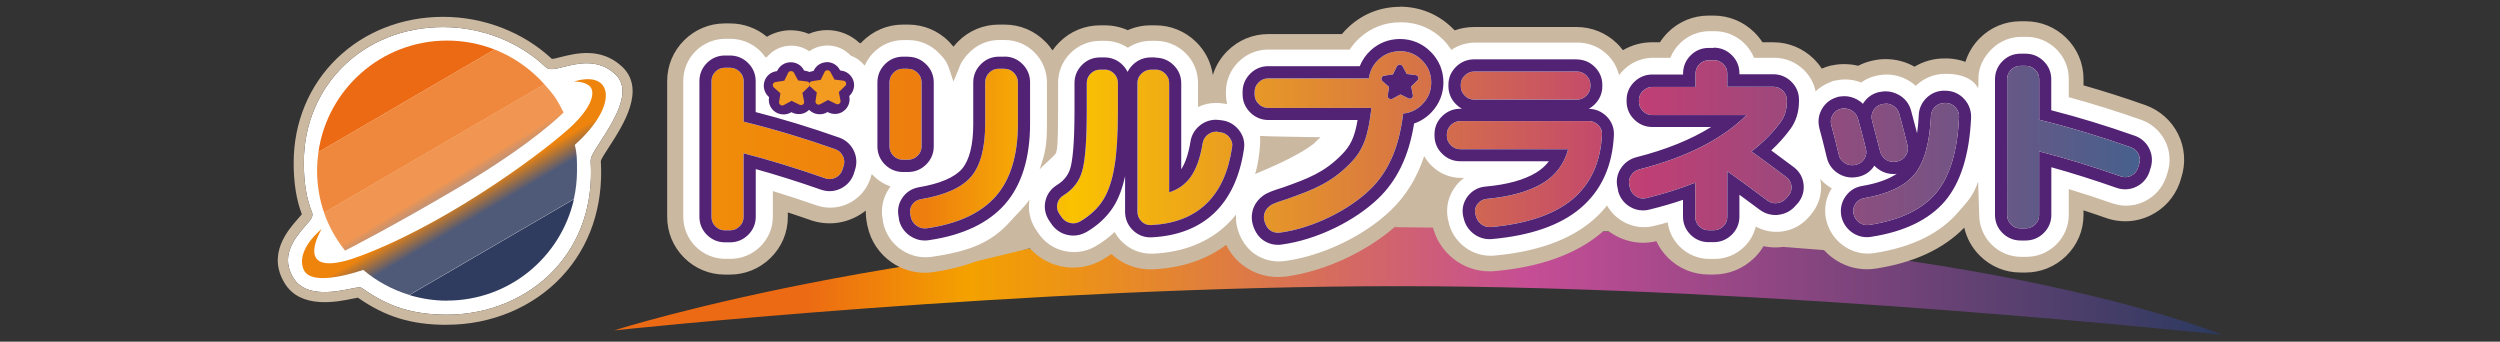 <?xml version="1.0" encoding="UTF-8"?>
<svg id="_レイヤー_1" data-name="レイヤー 1" xmlns="http://www.w3.org/2000/svg" xmlns:xlink="http://www.w3.org/1999/xlink" viewBox="0 0 300 41">
  <rect x="0" y="0" width="300" height="41" fill="#333333" stroke="none"/>
  <defs>
    <style>
      .cls-1 {
        fill: #ec6a13;
      }

      .cls-1, .cls-2, .cls-3, .cls-4, .cls-5, .cls-6, .cls-7, .cls-8, .cls-9, .cls-10, .cls-11, .cls-12 {
        stroke-width: 0px;
      }

      .cls-2 {
        fill: url(#_名称未設定グラデーション_65);
      }

      .cls-3 {
        fill: url(#_名称未設定グラデーション_101);
      }

      .cls-4 {
        fill: #f39a21;
      }

      .cls-5 {
        fill: #522374;
      }

      .cls-6 {
        fill: #2f3c60;
      }

      .cls-7 {
        fill: url(#_名称未設定グラデーション_259);
      }

      .cls-8 {
        fill: url(#_名称未設定グラデーション_25);
      }

      .cls-9 {
        fill: #cab8a1;
      }

      .cls-10 {
        fill: #ef883c;
      }

      .cls-11 {
        fill: #fff;
      }

      .cls-12 {
        fill: none;
        fill-rule: evenodd;
      }
    </style>
    <linearGradient id="_名称未設定グラデーション_101" data-name="名称未設定グラデーション 101" x1="52.83" y1="18.65" x2="64.87" y2="39.04" gradientUnits="userSpaceOnUse">
      <stop offset=".24" stop-color="#ef840c"/>
      <stop offset=".36" stop-color="#4f5a79"/>
    </linearGradient>
    <linearGradient id="_名称未設定グラデーション_259" data-name="名称未設定グラデーション 259" x1="53.61" y1="20.34" x2="60.06" y2="31.04" gradientUnits="userSpaceOnUse">
      <stop offset=".1" stop-color="#f19652"/>
      <stop offset=".43" stop-color="#2b3a5f" stop-opacity=".4"/>
    </linearGradient>
    <linearGradient id="_名称未設定グラデーション_25" data-name="名称未設定グラデーション 25" x1="73.69" y1="33.67" x2="266.68" y2="33.67" gradientUnits="userSpaceOnUse">
      <stop offset="0" stop-color="#ec6a13"/>
      <stop offset=".12" stop-color="#ec6a13"/>
      <stop offset=".22" stop-color="#f4a100"/>
      <stop offset=".28" stop-color="#ed9415"/>
      <stop offset=".41" stop-color="#db754d"/>
      <stop offset=".57" stop-color="#c54d96"/>
      <stop offset="1" stop-color="#2b3a5f"/>
    </linearGradient>
    <linearGradient id="_名称未設定グラデーション_65" data-name="名称未設定グラデーション 65" x1="82.73" y1="17.03" x2="259.45" y2="17.03" gradientUnits="userSpaceOnUse">
      <stop offset="0" stop-color="#f18e08"/>
      <stop offset=".16" stop-color="#ee7e0e"/>
      <stop offset=".26" stop-color="#fac200"/>
      <stop offset=".65" stop-color="#bf3f75"/>
      <stop offset="1" stop-color="#41628e"/>
    </linearGradient>
  </defs>
  <g>
    <path class="cls-11" d="M43.07,34.48c.17,0,.3.04.43.13,3.14,2.24,6.08,3.15,10.15,3.15,4.95,0,9.62-1.95,12.82-5.34,3.19-3.39,4.72-7.89,4.41-13.04-.03-.52.34-1.12,1.19-2.42,1.99-3.06,3.77-6.22,1.71-8.1-2.04-1.87-4.54-1.24-6.19-.82-1,.25-1.67.42-2.12,0-3.23-3.05-7.71-4.79-12.3-4.79-9.53,0-16.71,7-16.71,16.29,0,2.35.32,4.29.98,5.93.2.5-.15.9-.74,1.56-1.54,1.75-3.06,3.83-1.46,6.37,1.48,2.36,5.13,1.6,6.89,1.24.44-.09.73-.15.95-.15Z"/>
    <g>
      <path class="cls-9" d="M53.65,38.98c-4.28,0-7.39-.95-10.7-3.26-.14.02-.37.07-.58.11-1.87.39-6.24,1.29-8.17-1.78-2.21-3.53.35-6.43,1.58-7.83.15-.17.33-.38.44-.51-.66-1.74-.98-3.76-.98-6.17,0-4.85,1.85-9.3,5.2-12.54,3.32-3.21,7.84-4.98,12.73-4.98s9.62,1.84,13.06,5.05c.2,0,.67-.12,1.05-.22,1.79-.45,4.79-1.21,7.32,1.1,2.99,2.75.17,7.08-1.51,9.67-.42.65-.94,1.45-.99,1.7.32,5.48-1.32,10.29-4.74,13.93-3.43,3.64-8.43,5.72-13.71,5.72ZM43.07,34.48c.17,0,.3.04.43.13,3.14,2.24,6.08,3.15,10.15,3.15,4.95,0,9.62-1.95,12.82-5.34,3.19-3.39,4.72-7.89,4.41-13.04-.03-.52.34-1.12,1.19-2.42,1.99-3.06,3.77-6.22,1.71-8.1-2.04-1.87-4.54-1.24-6.19-.82-1,.25-1.67.42-2.12,0-3.23-3.05-7.71-4.79-12.3-4.79-9.53,0-16.71,7-16.71,16.29,0,2.35.32,4.29.98,5.93.2.5-.15.9-.74,1.56-1.54,1.75-3.06,3.83-1.46,6.37,1.48,2.36,5.13,1.6,6.89,1.24.44-.09.73-.15.95-.15ZM72.1,19.34h0s0,0,0,0ZM72.1,19.31h0s0,0,0,0Z"/>
      <g>
        <path class="cls-3" d="M68.93,9.79s1.11-.06,1.79.51c.74.62.51,2.42-2.34,5.04,0,0,0,0,0,0-3.98,3.59-15.85,12.19-26.17,15.74,0,0,0,0,0,0-7.19,2.25-3.61-3.6-3.61-3.6,0,0-3.18,2.5-2.16,4.88.57,1.32,3.07,1.37,7.15.03,1.6,1.35,3.48,2.38,5.53,3l19.74-11.5c.25-1.11.38-2.25.38-3.44,0-1.43-.01-2.02-.26-3.07,5.4-4.82,4.52-9-.06-7.61Z"/>
        <path class="cls-7" d="M41.41,30.07s5.61-2.84,13.65-7.59c9.03-5.33,12.57-8.99,12.57-8.99-.9-1.75-1.1-2.02-2.31-3.38l-26.44,15.4c.57,1.67,1.45,3.2,2.52,4.56Z"/>
        <path class="cls-10" d="M59.34,5.94l-21.13,12.31c-.1.73-.16,1.47-.16,2.22,0,1.77.29,3.47.84,5.05l26.44-15.4c-1.62-1.83-3.67-3.27-5.98-4.18Z"/>
        <path class="cls-1" d="M53.65,4.87c-7.86,0-14.36,5.81-15.44,13.38l21.13-12.31c-1.76-.69-3.68-1.07-5.69-1.07Z"/>
        <path class="cls-6" d="M53.65,36.07c7.43,0,13.65-5.2,15.22-12.16l-19.74,11.5c1.43.43,2.95.67,4.52.67Z"/>
      </g>
    </g>
  </g>
  <g>
    <path class="cls-8" d="M73.69,39.65s38.94-12.48,94.5-12.48c67.45,0,98.48,13.01,98.48,13.01,0,0-54.1-5.84-98.75-5.84s-94.23,5.31-94.23,5.31Z"/>
    <g>
      <g>
        <path class="cls-2" d="M153.34,30.58c-.94,0-1.84-.31-2.6-.89-1.08-.82-1.64-2.26-1.72-3.31-.11-1.5.54-2.9,1.79-3.83.68-.51,1.57-.81,2.5-1.1.12-.04.22-.07.29-.09,2.99-1.06,4.63-1.71,6.5-3.58.64-.64,1.03-1.24,1.31-2.18h-9.23c-1.06,0-2.07-.39-2.86-1.11.09.1.18.2.27.3.76.94,1.07,2.11.88,3.29-1.06,7.13-5.41,11.24-12.24,11.57,0,0-.02,0-.02,0-.06,0-.12,0-.18,0-1.13,0-2.19-.45-2.98-1.27-.56-.58-.93-1.26-1.11-2-.79.95-1.77,1.78-2.95,2.47,0,0-.02,0-.03.01-.68.39-1.4.58-2.16.58-.34,0-.68-.04-1.02-.12-1.09-.26-2-.9-2.63-1.85l-.28-.43s-.05-.07-.07-.1c-.59-.98-.76-2.13-.48-3.22.27-1.07.95-1.99,1.92-2.57.57-.36.92-.79,1.08-1.38.16-.6.44-2.23.44-6.49v-3.35c0-1.14.44-2.2,1.25-3.01.8-.8,1.87-1.25,3.01-1.25h.55c1.03,0,2,.36,2.77,1.03.78-.67,1.74-1.03,2.78-1.03h.57c1.13,0,2.17.42,2.99,1.22.83.81,1.29,1.89,1.29,3.04v4.4c.13-.13.28-.25.43-.36.75-.55,1.62-.84,2.53-.84.19,0,.39.01.58.04,0,0,.33.05.33.05.87.12,1.65.48,2.29,1.06-.78-.8-1.21-1.86-1.21-2.97v-.3c0-1.13.45-2.21,1.26-3.02.81-.81,1.89-1.26,3.02-1.26h10.23c.33-.6.77-1.14,1.29-1.61,1.19-1.08,2.68-1.65,4.29-1.65,1.73,0,3.3.65,4.53,1.88.56.56.99,1.18,1.31,1.86.03-.03.05-.05.08-.08.82-.8,1.85-1.22,2.99-1.22h12.32c1.13,0,2.17.42,2.99,1.22.83.81,1.29,1.89,1.29,3.04v.16c0,.77-.21,1.51-.6,2.17.25.16.49.35.72.57.87.84,1.32,1.97,1.27,3.17-.03.73-.11,1.44-.23,2.11.41-.28.88-.5,1.38-.63,0,0,.01,0,.02,0,1.47-.37,2.84-.8,4.1-1.27h-1.88c-1.14,0-2.21-.45-3.02-1.26-.81-.81-1.26-1.88-1.26-3.02v-.16c0-1.15.46-2.23,1.29-3.04.82-.8,1.85-1.22,2.99-1.22h2.63c.19-.73.57-1.4,1.12-1.95.81-.81,1.87-1.25,3.01-1.25h.62c1.13,0,2.17.42,2.99,1.22.57.55.97,1.23,1.16,1.98h3c1.13,0,2.17.42,2.99,1.22.83.81,1.29,1.89,1.29,3.04v.16c0,1.56-.46,2.99-1.33,4.14-.42.56-.88,1.11-1.37,1.63.5.37,1.03.77,1.57,1.17.95.71,1.54,1.74,1.67,2.91.12,1.15-.22,2.28-.96,3.17-.02.02-.03.04-.05.06,0,0-.03.03-.04.04l-.22.24c-.71.82-1.65,1.32-2.73,1.46-.19.02-.38.04-.57.04-.92,0-1.8-.29-2.55-.85,0,0-.02-.01-.02-.02-.18-.13-.36-.27-.54-.41v.27c0,1.15-.46,2.23-1.29,3.04-.82.8-1.86,1.22-2.99,1.22h-.62c-1.13,0-2.2-.44-3.01-1.25-.81-.81-1.25-1.87-1.25-3.01v-.38c-.82.24-1.67.48-2.55.69-.35.09-.71.13-1.06.13-.77,0-1.54-.22-2.21-.63-.98-.6-1.65-1.5-1.94-2.6,0-.02-.02-.08-.02-.08,0-.02-.04-.18-.04-.18-.68,1.11-1.54,2.11-2.57,2.97-2.6,2.18-6.39,3.5-11.24,3.93,0,0-.01,0-.02,0-.12.01-.25.02-.38.02-.99,0-1.92-.33-2.7-.94-.84-.66-1.39-1.56-1.59-2.6l-.03-.12c-.01-.05-.02-.11-.03-.16-.22-1.19.09-2.37.85-3.32.73-.9,1.76-1.45,2.92-1.55,1.34-.12,2.53-.34,3.55-.65h-6.49c-1.14,0-2.21-.45-3.02-1.26-.81-.81-1.26-1.88-1.26-3.02v-.16c0-.19.01-.37.04-.56-.08.04-.16.08-.24.12-.71,3.81-2.2,6.77-4.54,9.01-3.11,2.98-7.93,5.28-12.29,5.85,0,0-.01,0-.02,0-.19.02-.37.03-.55.03ZM86.99,30.28c-1.13,0-2.2-.44-3.01-1.25-.81-.81-1.25-1.87-1.25-3.01V9.73c0-1.13.44-2.2,1.25-3.01.81-.81,1.87-1.25,3.01-1.25h.62c1.13,0,2.17.42,2.99,1.22.4.39.72.85.94,1.34.28-.23.6-.41.96-.53.55-.76,1.43-1.22,2.41-1.22.84,0,1.61.34,2.17.93.55-.6,1.33-.95,2.19-.95.92,0,1.78.42,2.33,1.12.91.26,1.64.94,1.97,1.85.32.91.17,1.92-.37,2.69,0,.93-.44,1.82-1.2,2.38-.5.37-1.09.57-1.71.58-.02,0-.04,0-.06,0-.29,0-.58-.04-.86-.13-.02,0-.03.01-.05.02.59.2,1.19.41,1.79.62,0,0,.02,0,.02,0,1.06.39,1.89,1.12,2.39,2.13.51,1.02.59,2.18.22,3.27l-.13.41s-.02.07-.04.11c-.39,1.07-1.13,1.9-2.15,2.39-.59.29-1.22.44-1.87.44-.44,0-.88-.07-1.31-.21-.02,0-.05-.02-.07-.02-2.18-.76-4.29-1.44-6.29-2.03v4.15c0,1.15-.46,2.23-1.29,3.04-.82.8-1.86,1.22-2.99,1.22h-.62ZM110.97,30.07c-.87,0-1.72-.27-2.46-.77-.96-.65-1.58-1.59-1.82-2.72,0-.02-.02-.09-.02-.09,0-.02,0-.04-.01-.06l-.03-.22c-.21-1.09.01-2.2.64-3.12.35-.52.8-.94,1.32-1.25h-.24c-1.13,0-2.2-.44-3.01-1.25-.81-.81-1.25-1.87-1.25-3.01v-7.69c0-1.13.42-2.17,1.22-2.99.81-.83,1.89-1.29,3.04-1.29h.62c1.13,0,2.21.45,3.02,1.26.82.82,1.26,1.89,1.26,3.02v7.69c0,1.15-.46,2.23-1.29,3.04-.14.14-.29.26-.44.38,1.89-.49,2.69-1.13,3.01-1.51.39-.46,1.05-1.68,1.05-4.58v-5.02c0-1.13.45-2.21,1.26-3.02.81-.81,1.89-1.26,3.02-1.26h.68c1.15,0,2.23.46,3.04,1.29.8.82,1.22,1.86,1.22,2.99v4.95c0,4.44-1.11,7.96-3.31,10.46-2.18,2.49-5.49,4.08-9.84,4.71-.23.04-.46.05-.69.05ZM242.47,30.05c-1.13,0-2.2-.44-3.01-1.25-.81-.81-1.25-1.87-1.25-3.01V9.5c0-1.14.44-2.2,1.25-3.01.8-.8,1.87-1.25,3.01-1.25h.62c1.13,0,2.17.42,2.99,1.22.83.81,1.29,1.89,1.29,3.04v2.8c3.03.8,6.12,1.76,9.22,2.86,0,0,.02,0,.03,0,1.06.39,1.89,1.12,2.39,2.13.51,1.02.59,2.18.22,3.27l-.13.41s-.02.07-.04.11c-.39,1.07-1.13,1.9-2.15,2.39-.59.29-1.22.44-1.87.44-.44,0-.88-.07-1.31-.21-.02,0-.05-.02-.07-.02-2.18-.76-4.29-1.44-6.29-2.03v4.15c0,1.15-.46,2.23-1.29,3.04-.82.8-1.86,1.22-2.99,1.22h-.62ZM224.04,29.66c-.91,0-1.79-.29-2.54-.85-.89-.66-1.47-1.58-1.7-2.66,0-.02,0-.04-.01-.06-.2-1.12.03-2.22.68-3.16.15-.22.32-.43.51-.61-.34-.11-.67-.26-.98-.45-.99-.6-1.67-1.54-1.93-2.65-.35-1.48-.65-2.63-.88-3.44,0-.02-.01-.04-.02-.06-.29-1.12-.13-2.29.46-3.27.53-.88,1.34-1.53,2.3-1.84.13-.05.27-.09.41-.12h.04c.32-.08.63-.11.95-.11.71,0,1.39.17,2.02.5.52-.47,1.16-.8,1.86-.96.02,0,.05-.01.07-.01l.11-.02c.3-.06.6-.1.91-.1.76,0,1.5.2,2.18.59.53.3.98.7,1.33,1.18.17-.25.37-.48.6-.7.8-.75,1.8-1.15,2.9-1.15.03,0,.07,0,.1,0h.13s.07,0,.11,0c1.17.05,2.24.56,3.01,1.43.76.86,1.14,1.92,1.09,3.06-.21,4.7-1.36,8.3-3.41,10.72-2.09,2.46-5.32,4.04-9.6,4.7-.23.04-.47.06-.7.06Z"/>
        <path class="cls-9" d="M168,6.14c1.03,0,1.92.37,2.65,1.1.73.73,1.1,1.62,1.1,2.65s-.34,1.84-1.01,2.56c-.64.69-1.44,1.09-2.37,1.18v.07c-.5,4.16-1.87,7.04-4,9.08-2.49,2.39-6.74,4.6-10.8,5.14-.08,0-.15.01-.23.01-.36,0-.69-.11-.99-.34-.35-.27-.64-.9-.68-1.39-.04-.54.17-1.09.73-1.51.48-.36,1.66-.67,2.08-.82,3.12-1.11,5.2-1.9,7.49-4.21,1.73-1.74,2.21-3.43,2.6-6.71h-12.4c-.44,0-.82-.16-1.14-.48-.32-.32-.48-.7-.48-1.14v-.3c0-.44.16-.82.48-1.14s.7-.48,1.14-.48h12.1c.11-.91.52-1.68,1.2-2.3.7-.64,1.55-.96,2.51-.96M166.93,11.89c.06,0,.13-.02.18-.05.38-.2.57-.3.94-.51.39.19.58.28.96.47.05.03.11.04.17.04,0,0,0,0,0,0,.08,0,.16-.03.22-.07.12-.09.17-.22.14-.36-.08-.41-.12-.62-.2-1.03.3-.3.46-.45.76-.74.1-.1.14-.25.09-.38-.05-.13-.17-.23-.31-.25-.43-.05-.64-.08-1.07-.13-.2-.37-.3-.56-.5-.93-.07-.12-.2-.18-.34-.18s-.28.07-.35.2c-.18.38-.28.57-.46.95-.43.07-.64.1-1.07.17-.14.02-.26.12-.3.26-.04.13,0,.28.11.38.32.28.47.43.79.71-.06.41-.1.62-.16,1.03-.02.14.04.28.16.36.07.04.14.07.22.07M205.65,7.21c.43,0,.82.16,1.14.47.32.31.49.69.49,1.13v1.6h5.52c.43,0,.82.16,1.14.47.32.31.49.69.49,1.13v.16c0,1-.27,1.85-.8,2.55-.94,1.26-2.1,2.42-3.45,3.45,1.22.87,2.62,1.91,4.18,3.08.36.27.57.63.62,1.07.05.44-.07.83-.36,1.18h-.01s-.25.28-.25.28c-.28.33-.64.53-1.08.59-.08,0-.15.02-.23.02-.35,0-.68-.11-.97-.33-1.32-1-2.94-2.18-4.8-3.51v5.48c0,.44-.16.82-.49,1.13-.32.31-.7.47-1.14.47h-.62c-.44,0-.82-.16-1.13-.47s-.47-.69-.47-1.13v-4.11c-1.71.69-3.68,1.31-5.85,1.85-.14.04-.28.05-.41.05-.29,0-.56-.08-.82-.24-.38-.23-.64-.57-.75-1h0s-.07-.33-.07-.33c-.11-.42-.05-.83.19-1.2.23-.37.57-.62,1-.73,5.6-1.42,9.93-3.61,12.87-6.51h-11.3c-.44,0-.82-.16-1.14-.48-.32-.32-.48-.7-.48-1.14v-.16c0-.44.16-.82.49-1.13.32-.31.7-.47,1.14-.47h5.16v-1.6c0-.44.16-.82.47-1.13.31-.31.69-.47,1.13-.47h.62M209.94,18s0,0,0,0c0,0,0,0,0,0M207.44,19.87h0s0,0,0,0M243.08,7.9c.43,0,.82.16,1.14.47.32.31.49.69.49,1.13v4.87c3.59.88,7.29,1.99,10.99,3.3.42.15.73.43.92.82.2.4.22.82.07,1.25l-.14.44c-.15.41-.42.72-.81.91-.23.11-.46.17-.7.17-.17,0-.34-.03-.51-.08-3.49-1.22-6.8-2.24-9.83-3.01v7.64c0,.44-.16.82-.49,1.13-.32.31-.7.47-1.14.47h-.62c-.44,0-.82-.16-1.13-.47-.31-.31-.47-.69-.47-1.13V9.5c0-.44.16-.82.47-1.13.31-.31.69-.47,1.13-.47h.62M87.61,8.13c.43,0,.82.16,1.14.47.32.31.49.69.49,1.13v4.87c3.59.88,7.29,1.99,10.99,3.3.42.15.73.43.92.82.2.4.22.82.07,1.25l-.14.44c-.15.41-.42.72-.81.91-.23.11-.46.17-.7.17-.17,0-.34-.03-.51-.08-3.5-1.22-6.8-2.24-9.83-3.01v7.64c0,.44-.16.82-.49,1.13-.32.31-.7.47-1.14.47h-.62c-.44,0-.82-.16-1.13-.47s-.47-.69-.47-1.13V9.73c0-.44.16-.82.47-1.13s.69-.47,1.13-.47h.62M120.55,8.26c.44,0,.82.16,1.13.49.31.32.47.7.47,1.14v4.95c0,3.78-.89,6.71-2.65,8.71-1.76,2.01-4.53,3.3-8.24,3.84-.1.02-.19.02-.29.02-.34,0-.66-.1-.96-.31-.38-.26-.62-.62-.72-1.07v-.02s-.05-.29-.05-.29c-.09-.42-.02-.81.22-1.16.24-.36.58-.57,1.02-.65,2.91-.49,4.95-1.4,6.06-2.72,1.12-1.32,1.68-3.44,1.68-6.3v-5.02c0-.44.16-.82.48-1.14.32-.32.7-.48,1.14-.48h.68M108.97,8.26c.44,0,.82.16,1.14.48.32.32.48.7.48,1.14v7.69c0,.44-.16.82-.49,1.13-.32.31-.7.47-1.14.47h-.62c-.44,0-.82-.16-1.13-.47-.31-.31-.47-.69-.47-1.13v-7.69c0-.43.16-.82.47-1.14.31-.32.69-.49,1.13-.49h.62M138.67,8.35c.43,0,.82.16,1.14.47.32.31.49.69.49,1.13v13.13c1.08-.34,1.94-.96,2.57-1.83.68-.95,1.17-2.32,1.45-4.07.08-.44.29-.79.65-1.05.29-.22.61-.33.95-.33.07,0,.15,0,.22.02l.32.05c.43.06.79.26,1.07.61.29.36.4.76.32,1.2-.87,5.92-4.15,9.06-9.75,9.33h0s-.05,0-.07,0c-.41,0-.78-.16-1.07-.46-.31-.32-.47-.7-.47-1.14v-15.45c0-.44.16-.82.49-1.13.32-.31.7-.47,1.14-.47h.57M132.55,8.35c.44,0,.82.16,1.13.47.31.31.47.69.47,1.13v3.35c0,2.8-.14,5.06-.42,6.71-.28,1.67-.74,3.02-1.37,4.01-.63,1-1.55,1.85-2.73,2.55-.27.15-.55.23-.84.23-.13,0-.27-.02-.4-.05-.43-.1-.78-.35-1.04-.74l-.28-.42c-.23-.38-.29-.78-.18-1.19.1-.41.35-.73.73-.96,1.15-.71,1.91-1.7,2.25-2.94.36-1.29.54-3.71.54-7.19v-3.35c0-.44.16-.82.47-1.13.31-.31.69-.47,1.13-.47h.55M189.22,8.58c.43,0,.82.16,1.14.47.32.31.49.69.49,1.13v.16c0,.44-.16.82-.48,1.14-.32.32-.7.48-1.14.48h-12.32c-.44,0-.82-.16-1.14-.48-.32-.32-.48-.7-.48-1.14v-.16c0-.44.16-.82.49-1.13.32-.31.7-.47,1.14-.47h12.32M99.21,9.23h0M99.33,11.8s0,0,0,0c0,0,0,0,0,0M94.86,9.25h0s0,0,0,0h0s0,0,0,0h0s0,0,0,0M94.97,11.82s0,0,0,0c0,0,0,0,0,0M233.3,12.35s.04,0,.06,0h.17c.45.02.84.2,1.14.54.3.34.44.74.42,1.19-.19,4.09-1.12,7.15-2.78,9.11-1.66,1.96-4.35,3.24-7.99,3.8-.1.02-.19.02-.28.02-.34,0-.66-.11-.95-.32-.36-.27-.59-.63-.68-1.07-.08-.43,0-.82.25-1.18.25-.36.59-.58,1.03-.66,2.85-.49,4.88-1.45,6.04-2.85,1.17-1.41,1.83-3.78,1.98-7.02.02-.43.19-.81.51-1.11.31-.29.67-.43,1.08-.43M226.29,12.43c.3,0,.58.08.86.24.4.23.65.56.77,1,.43,1.58.76,2.84.98,3.75.11.42.05.83-.19,1.22-.24.39-.58.63-1.02.73l-.12.02c-.13.03-.25.04-.37.04-.29,0-.58-.08-.84-.24-.38-.23-.63-.56-.74-.99-.14-.52-.48-1.81-.98-3.74-.11-.43-.06-.85.17-1.23.23-.38.56-.62.98-.72l.12-.02c.12-.03.25-.04.37-.04M221.33,13.02c.29,0,.57.07.84.22.39.22.65.54.78.97.3,1.07.63,2.28.96,3.62.11.41.06.82-.17,1.21-.23.39-.57.64-1.01.73l-.12.02c-.12.03-.24.04-.36.04-.3,0-.59-.08-.86-.25-.39-.24-.63-.57-.73-.99-.36-1.52-.67-2.72-.91-3.57-.12-.44-.06-.86.17-1.24.22-.37.54-.61.94-.71l.05-.02h.04c.13-.04.26-.05.38-.05M190.64,14.52c.43,0,.82.16,1.14.47.33.32.48.7.46,1.15-.16,3.32-1.35,5.94-3.55,7.78-2.18,1.82-5.47,2.94-9.77,3.33-.05,0-.1,0-.16,0-.39,0-.74-.12-1.05-.37-.35-.28-.56-.64-.64-1.08l-.05-.19c-.08-.43.02-.82.31-1.17.28-.34.64-.54,1.08-.58,2.81-.25,5.07-.89,6.72-1.88,1.55-.94,2.58-2.31,3.05-4.07h-12.94c-.44,0-.82-.16-1.14-.48-.32-.32-.48-.7-.48-1.14v-.16c0-.44.16-.82.49-1.13.32-.31.7-.47,1.14-.47h15.41M168,.82c-2.29,0-4.39.81-6.08,2.34-.32.29-.62.6-.89.93h-8.85c-1.84,0-3.58.72-4.9,2.04-.82.82-1.41,1.8-1.74,2.87-.21-1.51-.91-2.9-2.03-3.99-1.31-1.27-3.03-1.97-4.84-1.97h-.57c-.97,0-1.91.2-2.77.58-.86-.38-1.8-.58-2.77-.58h-.55c-1.85,0-3.58.72-4.89,2.03-.3.3-.58.63-.82.98-.24-.35-.5-.69-.81-1-1.32-1.36-3.07-2.1-4.95-2.1h-.68c-1.85,0-3.59.72-4.9,2.04-.19.19-.37.4-.54.61-.17-.21-.35-.41-.54-.61h0c-1.32-1.32-3.05-2.04-4.9-2.04h-.62c-1.88,0-3.63.75-4.95,2.1-.05.05-.09.1-.14.15-.06-.03-.11-.05-.17-.08-1.02-.95-2.39-1.51-3.85-1.51-.77,0-1.51.16-2.2.45-.67-.28-1.4-.43-2.16-.43-1.02,0-2.01.28-2.86.78-1.25-1.04-2.8-1.6-4.43-1.6h-.62c-1.84,0-3.58.72-4.89,2.03-1.31,1.31-2.03,3.04-2.03,4.89v16.3c0,1.84.72,3.58,2.03,4.89,1.31,1.31,3.04,2.03,4.89,2.03h.62c1.81,0,3.53-.7,4.84-1.97,1.36-1.32,2.1-3.07,2.1-4.95v-.54c.9.29,1.82.61,2.75.93.05.02.09.03.14.05.69.22,1.41.33,2.12.33,1.05,0,2.08-.24,3.04-.71.47-.23.9-.5,1.3-.82,0,.46.03.93.12,1.39l.03.17c0,.05.02.11.03.16v.02s.02.08.03.11c.37,1.79,1.41,3.34,2.92,4.38,1.18.81,2.55,1.23,3.96,1.23.36,0,.73-.03,1.09-.09,4.33-.64,7.81-2.14,10.35-4.48.03.06.06.11.1.17.04.07.09.14.13.21l.28.42c1,1.5,2.5,2.55,4.22,2.96.54.13,1.09.19,1.64.19,1.21,0,2.41-.32,3.48-.93.02,0,.03-.02.05-.03.36-.21.71-.44,1.05-.67,1.27,1.19,2.91,1.84,4.64,1.84.1,0,.19,0,.29,0,.02,0,.04,0,.06,0,3.45-.17,6.4-1.15,8.78-2.94.44.89,1.09,1.75,1.98,2.43,1.23.94,2.68,1.43,4.22,1.43.29,0,.59-.02.88-.05.01,0,.03,0,.04,0,2.49-.33,5.12-1.15,7.62-2.37,2.37-1.16,4.5-2.61,6.16-4.2,1.37-1.31,2.49-2.82,3.37-4.54.27.18.56.34.86.48-.57,1.24-.74,2.61-.49,4,.02.11.04.22.07.32l.02.07c.34,1.62,1.23,3.07,2.54,4.1,1.25.99,2.76,1.51,4.35,1.51.2,0,.4,0,.6-.03,0,0,.02,0,.03,0,5.41-.48,9.69-2.01,12.71-4.54.2-.17.4-.34.59-.52.28.24.58.45.89.64,1.09.66,2.33,1.02,3.59,1.02.53,0,1.07-.06,1.59-.19.34.72.8,1.39,1.38,1.97,1.31,1.31,3.04,2.03,4.89,2.03h.62c1.81,0,3.53-.7,4.84-1.97.45-.43.83-.91,1.13-1.43.47.1.94.15,1.43.15.3,0,.6-.02.9-.06h0c1.37-.17,2.63-.74,3.66-1.62.49,1.16,1.28,2.17,2.3,2.93,1.21.9,2.64,1.37,4.12,1.37.37,0,.74-.03,1.11-.09,4.52-.7,8.07-2.34,10.57-4.9.29,1.26.92,2.41,1.86,3.35,1.31,1.31,3.04,2.03,4.89,2.03h.62c1.81,0,3.53-.7,4.84-1.97,1.36-1.32,2.1-3.07,2.1-4.95v-.54c.9.29,1.82.61,2.75.93.05.02.09.03.14.05.69.22,1.41.33,2.12.33,1.05,0,2.08-.24,3.04-.71,1.62-.79,2.85-2.16,3.48-3.87.03-.07.05-.14.07-.22l.12-.39c.58-1.76.45-3.63-.37-5.28-.8-1.6-2.17-2.82-3.85-3.44-.02,0-.03-.01-.05-.02-2.49-.88-4.99-1.68-7.45-2.38v-.77c0-1.88-.75-3.63-2.1-4.95-1.31-1.27-3.03-1.97-4.84-1.97h-.62c-1.85,0-3.58.72-4.89,2.03-.81.81-1.39,1.78-1.72,2.84-.66-.24-1.37-.38-2.1-.41-.07,0-.14,0-.21,0h-.11s-.09,0-.13,0c-1.27,0-2.49.35-3.56.99-1.06-.6-2.25-.91-3.45-.91-.48,0-.97.05-1.44.15l-.09.02s-.09.02-.14.03c-.58.13-1.12.33-1.64.6-.54-.13-1.1-.2-1.66-.2-.5,0-1.01.05-1.51.16,0,0,0,0-.01,0h-.04c-.25.06-.49.13-.73.22-.14.05-.28.1-.42.16-.28-.43-.61-.82-.98-1.19-1.31-1.27-3.03-1.97-4.84-1.97h-1.3c-.28-.44-.62-.85-1.01-1.23-1.31-1.27-3.03-1.97-4.84-1.97h-.62c-1.84,0-3.58.72-4.89,2.03-.36.36-.67.75-.94,1.17h-.93c-1.25,0-2.45.33-3.51.95-.21-.28-.45-.55-.71-.81-1.31-1.27-3.03-1.97-4.84-1.97h-12.32c-.8,0-1.58.14-2.32.4-.06-.06-.12-.12-.18-.18-1.74-1.74-3.96-2.66-6.41-2.66h0Z"/>
        <path class="cls-11" d="M168,6.14c1.03,0,1.92.37,2.65,1.1.73.73,1.1,1.62,1.1,2.65s-.34,1.84-1.01,2.56c-.64.69-1.44,1.09-2.37,1.18v.07c-.5,4.16-1.87,7.04-4,9.08-2.49,2.39-6.74,4.6-10.8,5.14-.08,0-.15.01-.23.01-.36,0-.69-.11-.99-.34-.35-.27-.64-.9-.68-1.39-.04-.54.17-1.09.73-1.51.48-.36,1.66-.67,2.08-.82,3.12-1.11,5.2-1.9,7.49-4.21,1.73-1.74,2.21-3.43,2.6-6.71h-12.4c-.44,0-.82-.16-1.14-.48-.32-.32-.48-.7-.48-1.14v-.3c0-.44.16-.82.48-1.14s.7-.48,1.14-.48h12.1c.11-.91.52-1.68,1.2-2.3.7-.64,1.55-.96,2.51-.96M166.93,11.89c.06,0,.13-.02.18-.05.38-.2.57-.3.94-.51.39.19.58.28.96.47.05.03.11.04.17.04,0,0,0,0,0,0,.08,0,.16-.03.22-.07.12-.09.17-.22.14-.36-.08-.41-.12-.62-.2-1.03.3-.3.46-.45.76-.74.1-.1.14-.25.09-.38-.05-.13-.17-.23-.31-.25-.43-.05-.64-.08-1.07-.13-.2-.37-.3-.56-.5-.93-.07-.12-.2-.18-.34-.18s-.28.07-.35.2c-.18.38-.28.57-.46.95-.43.07-.64.1-1.07.17-.14.02-.26.12-.3.26-.04.13,0,.28.11.38.32.28.47.43.79.71-.06.41-.1.62-.16,1.03-.02.14.04.28.16.36.07.04.14.07.22.07M205.65,7.21c.43,0,.82.16,1.14.47.32.31.49.69.49,1.13v1.6h5.52c.43,0,.82.16,1.14.47.32.31.49.69.49,1.13v.16c0,1-.27,1.85-.8,2.55-.94,1.26-2.1,2.42-3.45,3.45,1.22.87,2.62,1.91,4.18,3.08.36.27.57.63.62,1.07.05.44-.07.83-.36,1.18h-.01s-.25.28-.25.28c-.28.33-.64.53-1.08.59-.08.01-.15.02-.23.02-.35,0-.68-.11-.97-.33-1.32-1-2.94-2.18-4.8-3.51v5.48c0,.44-.16.82-.49,1.13-.32.31-.7.47-1.14.47h-.62c-.44,0-.82-.16-1.13-.47s-.47-.69-.47-1.13v-4.11c-1.71.69-3.68,1.31-5.85,1.85-.14.04-.28.05-.41.05-.29,0-.56-.08-.82-.24-.38-.23-.64-.57-.75-1h0s-.07-.33-.07-.33c-.11-.42-.05-.83.19-1.2.23-.37.57-.62,1-.73,5.6-1.42,9.93-3.61,12.87-6.51h-11.3c-.44,0-.82-.16-1.14-.48-.32-.32-.48-.7-.48-1.14v-.16c0-.44.16-.82.49-1.13.32-.31.7-.47,1.14-.47h5.16v-1.6c0-.44.16-.82.47-1.13.31-.31.69-.47,1.13-.47h.62M209.94,18s0,0,0,0c0,0,0,0,0,0M207.44,19.87h0s0,0,0,0M243.08,7.9c.43,0,.82.16,1.14.47.32.31.49.69.49,1.13v4.87c3.59.88,7.29,1.99,10.99,3.3.42.15.73.43.92.82.2.4.22.82.07,1.25l-.14.44c-.15.41-.42.72-.81.91-.23.11-.46.17-.7.17-.17,0-.34-.03-.51-.08-3.49-1.22-6.8-2.24-9.83-3.01v7.64c0,.44-.16.82-.49,1.13-.32.31-.7.47-1.14.47h-.62c-.44,0-.82-.16-1.13-.47-.31-.31-.47-.69-.47-1.13V9.5c0-.44.16-.82.47-1.13.31-.31.69-.47,1.13-.47h.62M87.61,8.13c.43,0,.82.16,1.14.47.32.31.49.69.49,1.13v4.87c3.59.88,7.29,1.99,10.99,3.3.42.15.73.43.92.82.2.4.22.82.07,1.25l-.14.44c-.15.41-.42.72-.81.91-.23.11-.46.17-.7.17-.17,0-.34-.03-.51-.08-3.5-1.22-6.8-2.24-9.83-3.01v7.64c0,.44-.16.82-.49,1.13-.32.31-.7.47-1.14.47h-.62c-.44,0-.82-.16-1.13-.47s-.47-.69-.47-1.13V9.73c0-.44.16-.82.47-1.13s.69-.47,1.13-.47h.62M120.55,8.26c.44,0,.82.16,1.13.49.31.32.47.7.47,1.14v4.95c0,3.78-.89,6.71-2.65,8.71-1.76,2.01-4.53,3.3-8.24,3.84-.1.02-.19.02-.29.02-.34,0-.66-.1-.96-.31-.38-.26-.62-.62-.72-1.07v-.02s-.05-.29-.05-.29c-.09-.42-.02-.81.22-1.16.24-.36.58-.57,1.02-.65,2.91-.49,4.95-1.4,6.06-2.72,1.12-1.32,1.68-3.44,1.68-6.3v-5.02c0-.44.16-.82.48-1.14.32-.32.7-.48,1.14-.48h.68M108.97,8.26c.44,0,.82.16,1.14.48.32.32.48.7.48,1.14v7.69c0,.44-.16.82-.49,1.13-.32.31-.7.47-1.14.47h-.62c-.44,0-.82-.16-1.13-.47-.31-.31-.47-.69-.47-1.13v-7.69c0-.43.16-.82.47-1.14.31-.32.69-.49,1.13-.49h.62M138.67,8.35c.43,0,.82.16,1.14.47.32.31.49.69.49,1.13v13.13c1.08-.34,1.94-.96,2.57-1.83.68-.95,1.17-2.32,1.45-4.07.08-.44.29-.79.65-1.05.29-.22.61-.33.95-.33.07,0,.15,0,.22.02l.32.05c.43.06.79.26,1.07.61.29.36.4.76.32,1.2-.87,5.92-4.15,9.06-9.75,9.33h0s-.05,0-.07,0c-.41,0-.78-.16-1.07-.46-.31-.32-.47-.7-.47-1.14v-15.45c0-.44.16-.82.49-1.13.32-.31.7-.47,1.14-.47h.57M132.55,8.35c.44,0,.82.16,1.13.47.31.31.47.69.47,1.13v3.35c0,2.8-.14,5.06-.42,6.71-.28,1.67-.74,3.02-1.37,4.01-.63,1-1.55,1.85-2.73,2.55-.27.15-.55.23-.84.23-.13,0-.27-.02-.4-.05-.43-.1-.78-.35-1.04-.74l-.28-.42c-.23-.38-.29-.78-.18-1.19.1-.41.35-.73.73-.96,1.15-.71,1.91-1.7,2.25-2.94.36-1.29.54-3.71.54-7.19v-3.35c0-.44.16-.82.47-1.13.31-.31.69-.47,1.13-.47h.55M189.22,8.58c.43,0,.82.16,1.14.47.32.31.49.69.49,1.13v.16c0,.44-.16.82-.48,1.14-.32.32-.7.48-1.14.48h-12.32c-.44,0-.82-.16-1.14-.48-.32-.32-.48-.7-.48-1.14v-.16c0-.44.16-.82.49-1.13.32-.31.7-.47,1.14-.47h12.32M99.21,9.23h0M99.33,11.8s0,0,0,0c0,0,0,0,0,0M94.86,9.25h0s0,0,0,0h0s0,0,0,0h0s0,0,0,0M94.97,11.82s0,0,0,0c0,0,0,0,0,0M233.3,12.35s.04,0,.06,0h.17c.45.02.84.2,1.14.54.3.34.44.74.42,1.19-.19,4.09-1.12,7.15-2.78,9.11-1.66,1.96-4.35,3.24-7.99,3.8-.1.02-.19.02-.28.02-.34,0-.66-.11-.95-.32-.36-.27-.59-.63-.68-1.07-.08-.43,0-.82.25-1.18.25-.36.59-.58,1.03-.66,2.85-.49,4.88-1.45,6.04-2.85,1.17-1.41,1.83-3.78,1.98-7.02.02-.43.19-.81.51-1.11.31-.29.67-.43,1.08-.43M226.29,12.43c.3,0,.58.08.86.24.4.23.65.56.77,1,.43,1.58.76,2.84.98,3.75.11.42.05.83-.19,1.22-.24.39-.58.63-1.02.73l-.12.02c-.13.03-.25.04-.37.04-.29,0-.58-.08-.84-.24-.38-.23-.63-.56-.74-.99-.14-.52-.48-1.81-.98-3.74-.11-.43-.06-.85.17-1.23.23-.38.56-.62.98-.72l.12-.02c.12-.03.25-.04.37-.04M221.33,13.02c.29,0,.57.07.84.22.39.22.65.54.78.97.3,1.07.63,2.28.96,3.62.11.41.06.82-.17,1.21-.23.39-.57.64-1.01.73l-.12.02c-.12.03-.24.04-.36.04-.3,0-.59-.08-.86-.25-.39-.24-.63-.57-.73-.99-.36-1.52-.67-2.72-.91-3.57-.12-.44-.06-.86.17-1.24.22-.37.54-.61.94-.71l.05-.02h.04c.13-.04.26-.05.38-.05M190.64,14.52c.43,0,.82.16,1.14.47.33.32.48.7.46,1.15-.16,3.32-1.35,5.94-3.55,7.78-2.18,1.82-5.47,2.94-9.77,3.33-.05,0-.1,0-.16,0-.39,0-.74-.12-1.05-.37-.35-.28-.56-.64-.64-1.08l-.05-.19c-.08-.43.02-.82.31-1.17.28-.34.64-.54,1.08-.58,2.81-.25,5.07-.89,6.72-1.88,1.55-.94,2.58-2.31,3.05-4.07h-12.94c-.44,0-.82-.16-1.14-.48-.32-.32-.48-.7-.48-1.14v-.16c0-.44.16-.82.49-1.13.32-.31.7-.47,1.14-.47h15.41M168,2.68c-1.82,0-3.49.64-4.83,1.86-.47.42-.87.9-1.21,1.41h-9.78c-1.35,0-2.62.53-3.58,1.49s-1.49,2.24-1.49,3.58v.3c0,.4.05.79.14,1.17-.1-.02-.21-.04-.31-.05l-.31-.04h-.01s-.01,0-.01,0c-.23-.03-.46-.05-.69-.05-.75,0-1.49.17-2.16.49v-2.89c0-1.37-.54-2.65-1.53-3.61-.96-.93-2.22-1.44-3.54-1.44h-.57c-1,0-1.95.29-2.78.83-.82-.54-1.77-.83-2.77-.83h-.55c-1.35,0-2.62.53-3.57,1.48-.96.95-1.48,2.22-1.48,3.57v3.35c0,4.32-.12,4.59-.24,5.04-.08.27-1.63,1.57-1.98,1.98.7-1.95.88-2.96.88-5.49v-4.95c0-1.33-.51-2.58-1.44-3.54-.96-.99-2.24-1.54-3.61-1.54h-.68c-1.35,0-2.62.53-3.58,1.5-.62.62-1,1.16-1.26,1.93-.15.42-.27.65-.65,1.56-.28-.91-.39-1.14-.51-1.53-.26-.84-.64-1.3-1.3-1.96h0s0,0,0,0c-.96-.96-2.24-1.49-3.58-1.49h-.62c-1.37,0-2.65.55-3.61,1.53-.44.46-.79.98-1.03,1.54-.43-.54-1-.96-1.66-1.19-.7-.77-1.71-1.23-2.79-1.23h0c-.81,0-1.57.25-2.2.69-.62-.43-1.37-.67-2.16-.67-1.15,0-2.2.5-2.9,1.34-.06.02-.12.05-.18.08-.19-.28-.42-.55-.67-.8-.96-.93-2.22-1.44-3.54-1.44h-.62c-1.35,0-2.62.53-3.57,1.48-.96.96-1.48,2.23-1.48,3.57v16.3c0,1.35.53,2.62,1.48,3.57s2.23,1.48,3.57,1.48h.62c1.33,0,2.58-.51,3.54-1.44.99-.96,1.54-2.24,1.54-3.61v-3.08c1.68.51,3.43,1.08,5.23,1.71l.05.02h.05c.51.18,1.03.26,1.56.26.77,0,1.52-.17,2.22-.52,1.18-.58,2.09-1.58,2.54-2.83l.03-.07.02-.07.17-.55c.08.09.15.17.24.25.57.57,1.26.99,2.01,1.24-.06.08-.13.17-.18.26-.74,1.1-1.01,2.41-.76,3.7l.03.21v.05s.02.05.02.05v.02s.01.04.01.04v.04c.28,1.31,1.04,2.46,2.16,3.22.87.59,1.87.91,2.91.91.27,0,.54-.02.81-.06,4.54-.67,7.15-1.7,9.46-4.34.51-.58,1.82-1.85,2.22-2.53-.2,1.18.02,2.38.65,3.43l.04.07.05.07.28.42c.75,1.12,1.82,1.88,3.11,2.18.4.1.8.14,1.21.14.9,0,1.76-.23,2.56-.69h.02s.02-.02.02-.02c.85-.5,1.61-1.06,2.27-1.7.22.39.49.76.81,1.09.95.98,2.21,1.51,3.56,1.51.07,0,.14,0,.21,0h.08s.02,0,.02,0c3.61-.19,6.57-1.36,8.8-3.49.39-.37.75-.77,1.09-1.2-.01.23-.01.45,0,.68.11,1.5.91,3.03,2.03,3.89.9.69,1.97,1.05,3.09,1.05.21,0,.43-.01.65-.04h.02s.02,0,.02,0c4.52-.6,9.51-2.98,12.74-6.07,1.83-1.75,3.17-3.91,4.03-6.53.23.41.51.79.86,1.13.96.96,2.23,1.49,3.58,1.49h.34c-.35.26-.67.56-.94.91-.91,1.13-1.27,2.54-1.01,3.96l.02.11.03.1.02.1c.25,1.22.89,2.27,1.88,3.05.92.73,2.03,1.11,3.19,1.11.15,0,.3,0,.44-.02h0s0,0,0,0c5.02-.45,8.95-1.83,11.68-4.12.69-.57,1.3-1.2,1.85-1.89.43.75,1.04,1.39,1.8,1.85.8.49,1.71.75,2.62.75.42,0,.84-.05,1.26-.16.54-.13,1.08-.27,1.6-.42.14,1.1.64,2.11,1.44,2.91.96.96,2.23,1.48,3.57,1.48h.62c1.33,0,2.58-.51,3.54-1.44.7-.68,1.18-1.52,1.4-2.45.75.42,1.59.64,2.46.64.22,0,.45-.01.67-.04,1.27-.16,2.38-.76,3.22-1.72l.21-.23.02-.03.02-.03h.01s.03-.05.03-.05l.03-.04c.88-1.06,1.29-2.39,1.14-3.76-.02-.15-.04-.3-.07-.45.35.41.76.76,1.24,1.05.04.03.09.05.13.08-.68,1.08-.93,2.35-.7,3.6v.04s.02.04.02.04c.27,1.28.96,2.36,2,3.14.89.66,1.93,1.01,3.01,1.01.27,0,.55-.02.83-.07,4.47-.69,7.87-2.36,10.08-4.97,1.04-1.23,1.73-1.82,2.33-3.6l.13,3.98c0,1.35.53,2.62,1.48,3.57.96.96,2.22,1.48,3.57,1.48h.62c1.32,0,2.58-.51,3.54-1.44.99-.96,1.54-2.25,1.54-3.61v-3.08c1.68.51,3.43,1.08,5.23,1.71l.05.02h.05c.51.18,1.03.26,1.56.26.77,0,1.52-.17,2.22-.52,1.18-.58,2.09-1.58,2.54-2.83l.03-.07.02-.07.13-.4c.43-1.29.34-2.67-.27-3.88-.59-1.17-1.59-2.07-2.83-2.52h-.02s-.02-.01-.02-.01c-2.91-1.03-5.83-1.94-8.69-2.72v-2.19c0-1.37-.54-2.65-1.53-3.61-.96-.93-2.22-1.44-3.54-1.44h-.62c-1.35,0-2.62.53-3.57,1.48-.96.96-1.58,2.13-1.58,3.48,0,0,0,1.29-.06,1.18-.6-1.17-2.07-1.63-3.39-1.69h-.26s-.07-.01-.07-.01h-.12s-.07,0-.11,0h0c-1.28,0-2.5.49-3.44,1.37-.03.02-.05.05-.07.07-.28-.25-.58-.48-.92-.67-.79-.45-1.68-.69-2.57-.69-.36,0-.71.04-1.07.11l-.1.02h-.05s-.05.02-.05.02c-.66.15-1.27.43-1.8.81-.61-.25-1.25-.37-1.91-.37-.37,0-.74.04-1.11.12h0s0,0,0,0h-.04s-.42.1-.42.1l-.2.1c-.67.24-1.27.62-1.78,1.11-.2-.98-.69-1.88-1.43-2.59-.96-.93-2.22-1.44-3.54-1.44h-2.42c-.26-.65-.66-1.25-1.18-1.75-.96-.93-2.22-1.44-3.54-1.44h-.62c-1.35,0-2.62.53-3.57,1.48-.5.5-.88,1.08-1.13,1.71h-2.05c-1.33,0-2.59.51-3.54,1.44-.21.2-.4.42-.57.65-.22-.93-.7-1.79-1.41-2.47-.96-.93-2.22-1.44-3.54-1.44h-12.32c-1.02,0-2,.3-2.84.87-.28-.42-.6-.82-.97-1.2-1.38-1.38-3.14-2.11-5.09-2.11h0ZM92.83,9.25l-.07-.09.07.09h0ZM151.2,16.31c.32.06,7.27.16,7.27.16-.4.33-.55.51-.82.77-2.16,1.69-6.15,3.25-7.04,3.64.41-1.13.73-3.95.58-4.57Z"/>
        <path class="cls-5" d="M168,6.14c1.03,0,1.92.37,2.65,1.1.73.73,1.1,1.62,1.1,2.65s-.34,1.84-1.01,2.56c-.64.69-1.44,1.09-2.37,1.18v.07c-.5,4.16-1.87,7.04-4,9.08-2.49,2.39-6.74,4.6-10.8,5.14-.08,0-.15.01-.23.01-.36,0-.69-.11-.99-.34-.35-.27-.64-.9-.68-1.39-.04-.54.17-1.09.73-1.51.48-.36,1.66-.67,2.08-.82,3.12-1.11,5.2-1.9,7.49-4.21,1.73-1.74,2.21-3.43,2.6-6.71h-12.4c-.44,0-.82-.16-1.14-.48-.32-.32-.48-.7-.48-1.14v-.3c0-.44.16-.82.48-1.14s.7-.48,1.14-.48h12.1c.11-.91.52-1.68,1.2-2.3.7-.64,1.55-.96,2.51-.96M166.93,11.89c.06,0,.13-.02.18-.05.38-.2.57-.3.94-.51.39.19.58.28.96.47.05.03.11.04.17.04,0,0,0,0,0,0,.08,0,.16-.03.22-.07.12-.09.17-.22.14-.36-.08-.41-.12-.62-.2-1.03.3-.3.46-.45.76-.74.1-.1.14-.25.09-.38-.05-.13-.17-.23-.31-.25-.43-.05-.64-.08-1.07-.13-.2-.37-.3-.56-.5-.93-.07-.12-.2-.18-.34-.18s-.28.07-.35.2c-.18.38-.28.57-.46.95-.43.07-.64.1-1.07.17-.14.02-.26.12-.3.26-.04.13,0,.28.11.38.32.28.47.43.79.71-.06.41-.1.62-.16,1.03-.02.14.04.28.16.36.07.04.14.07.22.07M205.65,7.21c.43,0,.82.16,1.14.47.32.31.49.69.49,1.13v1.6h5.52c.43,0,.82.16,1.14.47.32.31.49.69.49,1.13v.16c0,1-.27,1.85-.8,2.55-.94,1.26-2.1,2.42-3.45,3.45,1.22.87,2.62,1.91,4.18,3.08.36.27.57.63.62,1.07.05.44-.07.83-.36,1.18h-.01s-.25.28-.25.28c-.28.33-.64.53-1.08.59-.08,0-.15.02-.23.02-.35,0-.68-.11-.97-.33-1.32-1-2.94-2.18-4.8-3.51v5.48c0,.44-.16.82-.49,1.13-.32.31-.7.47-1.14.47h-.62c-.44,0-.82-.16-1.13-.47s-.47-.69-.47-1.13v-4.11c-1.71.69-3.68,1.31-5.85,1.85-.14.04-.28.05-.41.05-.29,0-.56-.08-.82-.24-.38-.23-.64-.57-.75-1h0s-.07-.33-.07-.33c-.11-.42-.05-.83.19-1.2.23-.37.57-.62,1-.73,5.6-1.42,9.93-3.61,12.87-6.51h-11.3c-.44,0-.82-.16-1.14-.48-.32-.32-.48-.7-.48-1.14v-.16c0-.44.16-.82.49-1.13.32-.31.7-.47,1.14-.47h5.16v-1.6c0-.44.16-.82.47-1.13.31-.31.69-.47,1.13-.47h.62M209.94,18s0,0,0,0c0,0,0,0,0,0M207.44,19.87h0s0,0,0,0M243.08,7.9c.43,0,.82.16,1.14.47.32.31.49.69.49,1.13v4.87c3.59.88,7.29,1.99,10.99,3.3.42.15.73.43.92.82.2.4.22.82.07,1.25l-.14.44c-.15.41-.42.72-.81.91-.23.11-.46.17-.7.17-.17,0-.34-.03-.51-.08-3.49-1.22-6.8-2.24-9.83-3.01v7.64c0,.44-.16.82-.49,1.13-.32.31-.7.47-1.14.47h-.62c-.44,0-.82-.16-1.13-.47-.31-.31-.47-.69-.47-1.13V9.5c0-.44.16-.82.47-1.13.31-.31.69-.47,1.13-.47h.62M87.61,8.13c.43,0,.82.16,1.14.47.32.31.49.69.49,1.13v4.87c3.59.88,7.29,1.99,10.99,3.3.42.15.73.43.92.82.2.4.22.82.07,1.25l-.14.44c-.15.41-.42.72-.81.91-.23.11-.46.17-.7.17-.17,0-.34-.03-.51-.08-3.5-1.22-6.8-2.24-9.83-3.01v7.64c0,.44-.16.82-.49,1.13-.32.31-.7.47-1.14.47h-.62c-.44,0-.82-.16-1.13-.47s-.47-.69-.47-1.13V9.73c0-.44.16-.82.47-1.13s.69-.47,1.13-.47h.62M120.55,8.26c.44,0,.82.16,1.13.49.31.32.47.7.47,1.14v4.95c0,3.78-.89,6.71-2.65,8.71-1.76,2.01-4.53,3.3-8.24,3.84-.1.02-.19.02-.29.02-.34,0-.66-.1-.96-.31-.38-.26-.62-.62-.72-1.07v-.02s-.05-.29-.05-.29c-.09-.42-.02-.81.22-1.16.24-.36.58-.57,1.02-.65,2.91-.49,4.95-1.4,6.06-2.72,1.12-1.32,1.68-3.44,1.68-6.3v-5.02c0-.44.16-.82.48-1.14.32-.32.7-.48,1.14-.48h.68M108.97,8.26c.44,0,.82.16,1.14.48.32.32.48.7.48,1.14v7.69c0,.44-.16.82-.49,1.13-.32.31-.7.47-1.14.47h-.62c-.44,0-.82-.16-1.13-.47-.31-.31-.47-.69-.47-1.13v-7.69c0-.43.16-.82.47-1.14.31-.32.69-.49,1.13-.49h.62M138.67,8.35c.43,0,.82.16,1.14.47.32.31.49.69.49,1.13v13.13c1.08-.34,1.94-.96,2.57-1.83.68-.95,1.17-2.32,1.45-4.07.08-.44.29-.79.65-1.05.29-.22.61-.33.95-.33.07,0,.15,0,.22.02l.32.05c.43.06.79.26,1.07.61.29.36.4.76.32,1.2-.87,5.92-4.15,9.06-9.75,9.33h0s-.05,0-.07,0c-.41,0-.78-.16-1.07-.46-.31-.32-.47-.7-.47-1.14v-15.45c0-.44.16-.82.49-1.13.32-.31.7-.47,1.14-.47h.57M132.55,8.35c.44,0,.82.16,1.13.47.31.31.47.69.47,1.13v3.35c0,2.8-.14,5.06-.42,6.71-.28,1.67-.74,3.02-1.37,4.01-.63,1-1.55,1.85-2.73,2.55-.27.15-.55.23-.84.23-.13,0-.27-.02-.4-.05-.43-.1-.78-.35-1.04-.74l-.28-.42c-.23-.38-.29-.78-.18-1.19.1-.41.35-.73.73-.96,1.15-.71,1.91-1.7,2.25-2.94.36-1.29.54-3.71.54-7.19v-3.35c0-.44.16-.82.47-1.13.31-.31.69-.47,1.13-.47h.55M189.22,8.58c.43,0,.82.16,1.14.47.32.31.49.69.49,1.13v.16c0,.44-.16.82-.48,1.14-.32.32-.7.48-1.14.48h-12.32c-.44,0-.82-.16-1.14-.48-.32-.32-.48-.7-.48-1.14v-.16c0-.44.16-.82.49-1.13.32-.31.7-.47,1.14-.47h12.32M99.21,9.23h0M99.33,11.8s0,0,0,0c0,0,0,0,0,0M94.86,9.25h0s0,0,0,0h0s0,0,0,0h0s0,0,0,0h0s0,0,0,0M94.97,11.82s0,0,0,0c0,0,0,0,0,0M233.3,12.35s.04,0,.06,0h.17c.45.02.84.2,1.14.54.3.34.44.74.42,1.19-.19,4.09-1.12,7.15-2.78,9.11-1.66,1.96-4.35,3.24-7.99,3.8-.1.02-.19.02-.28.02-.34,0-.66-.11-.95-.32-.36-.27-.59-.63-.68-1.07-.08-.43,0-.82.25-1.18.25-.36.59-.58,1.03-.66,2.85-.49,4.88-1.45,6.04-2.85,1.17-1.41,1.83-3.78,1.98-7.02.02-.43.19-.81.51-1.11.31-.29.67-.43,1.08-.43M226.29,12.43c.3,0,.58.08.86.24.4.23.65.56.77,1,.43,1.58.76,2.84.98,3.75.11.42.05.83-.19,1.22-.24.39-.58.63-1.02.73l-.12.02c-.13.03-.25.04-.37.04-.29,0-.58-.08-.84-.24-.38-.23-.63-.56-.74-.99-.14-.52-.48-1.81-.98-3.74-.11-.43-.06-.85.17-1.23.23-.38.56-.62.98-.72l.12-.02c.12-.03.25-.04.37-.04M221.33,13.02c.29,0,.57.07.84.22.39.22.65.54.78.97.3,1.07.63,2.28.96,3.62.11.41.06.82-.17,1.21-.23.39-.57.64-1.01.73l-.12.02c-.12.03-.24.04-.36.04-.3,0-.59-.08-.86-.25-.39-.24-.63-.57-.73-.99-.36-1.52-.67-2.72-.91-3.57-.12-.44-.06-.86.17-1.24.22-.37.54-.61.94-.71l.05-.02h.04c.13-.04.26-.05.38-.05M190.64,14.52c.43,0,.82.16,1.14.47.33.32.48.7.46,1.15-.16,3.32-1.35,5.94-3.55,7.78-2.18,1.82-5.47,2.94-9.77,3.33-.05,0-.1,0-.16,0-.39,0-.74-.12-1.05-.37-.35-.28-.56-.64-.64-1.08l-.05-.19c-.08-.43.02-.82.31-1.17.28-.34.64-.54,1.08-.58,2.81-.25,5.07-.89,6.72-1.88,1.55-.94,2.58-2.31,3.05-4.07h-12.94c-.44,0-.82-.16-1.14-.48-.32-.32-.48-.7-.48-1.14v-.16c0-.44.16-.82.49-1.13.32-.31.7-.47,1.14-.47h15.41M168,4.68c-1.32,0-2.52.46-3.49,1.34-.6.54-1.05,1.2-1.34,1.92h-10.98c-.83,0-1.58.31-2.17.91-.6.6-.91,1.35-.91,2.17v.3c0,.83.32,1.58.91,2.17.59.59,1.35.91,2.17.91h10.72c-.36,2.12-.86,3.12-1.96,4.22-2.04,2.05-3.88,2.77-6.95,3.86-.07.02-.2.06-.34.11-.85.27-1.6.52-2.13.92-.91.68-1.39,1.7-1.31,2.79.05.76.47,1.85,1.25,2.44.55.42,1.2.64,1.88.64.13,0,.27,0,.41-.03,0,0,0,0,.01,0,2.08-.28,4.31-.97,6.44-2.01,2.01-.98,3.8-2.2,5.18-3.52,2.28-2.19,3.69-5.14,4.3-9,.8-.27,1.52-.74,2.12-1.38.92-.99,1.4-2.21,1.4-3.55,0-1.41-.53-2.68-1.53-3.68-1-1-2.27-1.53-3.68-1.53h0ZM205.65,5.75h-.62c-.83,0-1.57.31-2.16.9-.59.59-.9,1.34-.9,2.16v.13h-3.69c-.82,0-1.56.3-2.16.88-.61.59-.93,1.34-.93,2.18v.16c0,.83.31,1.58.91,2.17.59.6,1.35.91,2.17.91h7.07c-2.43,1.51-5.43,2.73-8.99,3.63,0,0,0,0,0,0-.79.21-1.44.68-1.87,1.37-.45.71-.57,1.51-.37,2.32l.06.28s0,.02,0,.03h0s0,.04,0,.05c.21.8.69,1.45,1.4,1.88.49.3,1.03.45,1.59.45.26,0,.52-.03.77-.1,1.43-.35,2.78-.74,4.03-1.17v2.02c0,.83.31,1.57.9,2.16.59.59,1.34.9,2.16.9h.62c.82,0,1.56-.3,2.16-.88.61-.59.93-1.35.93-2.18v-2.63c.91.66,1.73,1.27,2.46,1.82,0,0,0,0,.01,0,.54.4,1.18.61,1.84.61.14,0,.28,0,.42-.03.79-.1,1.48-.47,1.99-1.07l.23-.25s.01-.02.02-.02h.01s.02-.03.03-.04c.54-.65.78-1.43.69-2.27-.09-.85-.51-1.57-1.2-2.08-.95-.72-1.85-1.38-2.68-1.99.84-.78,1.59-1.61,2.24-2.49.72-.95,1.09-2.11,1.09-3.43v-.16c0-.84-.32-1.59-.93-2.18-.59-.58-1.34-.88-2.16-.88h-4.06v-.13c0-.84-.32-1.59-.93-2.18-.59-.58-1.34-.88-2.16-.88h0ZM243.08,6.44h-.62c-.83,0-1.58.31-2.16.9-.59.59-.9,1.34-.9,2.16v16.3c0,.83.31,1.58.9,2.16.59.59,1.34.9,2.16.9h.62c.82,0,1.56-.3,2.15-.88.61-.59.93-1.35.93-2.18v-5.73c2.48.69,5.12,1.52,7.88,2.49.01,0,.03,0,.04.01.31.1.63.15.95.15.46,0,.92-.11,1.34-.32.73-.36,1.26-.95,1.54-1.72,0-.02.01-.04.02-.06l.13-.42c.27-.8.22-1.62-.15-2.37-.36-.73-.96-1.26-1.73-1.54,0,0,0,0-.01,0-3.37-1.19-6.73-2.22-10.02-3.06v-3.73c0-.84-.32-1.59-.93-2.18-.59-.58-1.34-.88-2.16-.88h0ZM87.61,6.66h-.62c-.83,0-1.57.31-2.16.9-.59.59-.9,1.34-.9,2.16v16.3c0,.83.31,1.57.9,2.16.59.59,1.34.9,2.16.9h.62c.82,0,1.56-.3,2.15-.88.61-.59.93-1.35.93-2.18v-5.73c2.48.69,5.12,1.52,7.88,2.49.01,0,.03,0,.04.01.31.1.63.15.95.15.46,0,.92-.11,1.34-.32.73-.36,1.26-.95,1.54-1.72,0-.02.01-.04.02-.06l.13-.42c.27-.8.22-1.62-.15-2.37-.36-.73-.96-1.26-1.73-1.54,0,0,0,0-.01,0-3.37-1.19-6.73-2.22-10.02-3.06v-3.73c0-.84-.32-1.59-.93-2.18-.59-.58-1.34-.88-2.16-.88h0ZM120.55,6.8h-.68c-.83,0-1.58.31-2.17.91-.6.6-.91,1.35-.91,2.17v5.02c0,2.47-.46,4.32-1.34,5.35-.87,1.03-2.67,1.8-5.19,2.22h0c-.83.15-1.52.59-1.98,1.27-.46.67-.61,1.45-.45,2.24l.04.25s0,.03,0,.04v.02s0,.02,0,.03c.17.82.63,1.5,1.32,1.98.54.37,1.15.56,1.78.56.17,0,.34-.01.51-.04,4.06-.59,7.13-2.05,9.12-4.32,2-2.28,3.01-5.54,3.01-9.68v-4.95c0-.82-.3-1.56-.88-2.15-.59-.61-1.34-.93-2.18-.93h0ZM108.97,6.8h-.62c-.84,0-1.59.32-2.18.93-.58.59-.88,1.34-.88,2.16v7.69c0,.83.31,1.57.9,2.16.59.59,1.34.9,2.16.9h.62c.82,0,1.56-.3,2.15-.88.61-.59.93-1.35.93-2.18v-7.69c0-.83-.31-1.58-.91-2.17-.6-.6-1.35-.91-2.18-.91h0ZM138.67,6.89h-.57c-.82,0-1.56.3-2.16.88-.26.26-.47.54-.63.86-.15-.3-.35-.58-.6-.84-.59-.59-1.34-.9-2.16-.9h-.55c-.83,0-1.58.31-2.16.9-.59.59-.9,1.34-.9,2.16v3.35c0,4.18-.26,6.01-.48,6.81-.24.88-.77,1.56-1.61,2.08-.7.43-1.18,1.06-1.38,1.85-.2.79-.08,1.59.35,2.31.01.02.02.04.04.06l.28.42c.46.69,1.12,1.16,1.91,1.35.25.06.5.09.74.09.55,0,1.07-.14,1.57-.42,0,0,0,0,.01,0,1.38-.81,2.47-1.83,3.23-3.02.62-.97,1.09-2.21,1.41-3.69v4.28c0,.82.3,1.56.88,2.15.58.59,1.31.91,2.12.91.04,0,.09,0,.13,0,0,0,.02,0,.02,0,6.29-.3,10.13-3.95,11.11-10.56.14-.86-.07-1.67-.63-2.35-.52-.64-1.21-1.03-2.01-1.13l-.31-.04s0,0,0,0c-.14-.02-.28-.03-.42-.03-.65,0-1.28.21-1.82.61-.66.49-1.08,1.17-1.22,1.98,0,0,0,.01,0,.02-.23,1.43-.61,2.57-1.11,3.33v-10.33c0-.84-.32-1.59-.93-2.18-.59-.58-1.34-.88-2.16-.88h0ZM189.22,7.12h-12.32c-.82,0-1.56.3-2.16.88-.61.59-.93,1.34-.93,2.18v.16c0,.83.32,1.58.91,2.17.22.22.45.4.71.54h-.2c-.82,0-1.56.3-2.16.88-.61.59-.93,1.34-.93,2.18v.16c0,.83.31,1.58.91,2.17.59.6,1.35.91,2.17.91h10.65c-.4.53-.9.98-1.52,1.36-1.45.88-3.5,1.45-6.09,1.68-.84.07-1.56.46-2.09,1.11-.54.67-.76,1.51-.61,2.35,0,.03.01.06.02.09l.04.15c.15.77.55,1.43,1.16,1.92.57.45,1.25.69,1.96.69.09,0,.19,0,.28-.01,0,0,0,0,0,0,4.61-.41,8.17-1.64,10.58-3.66,2.53-2.11,3.9-5.08,4.07-8.83.04-.87-.28-1.65-.9-2.26-.58-.56-1.31-.87-2.11-.88.26-.14.49-.32.71-.54.6-.6.91-1.35.91-2.17v-.16c0-.84-.32-1.59-.93-2.18-.59-.58-1.34-.88-2.16-.88h0ZM99.26,7.46c-.69,0-1.3.38-1.6.98-.01.03-.03.06-.04.08-.04,0-.08.01-.12.02-.12.02-.24.05-.36.1-.16-.07-.33-.12-.52-.15-.04,0-.08-.01-.12-.02-.01-.03-.03-.05-.05-.08-.3-.57-.9-.92-1.56-.92-.69,0-1.3.38-1.6.98-.01.03-.03.06-.04.08-.04,0-.08.01-.12.02-.67.11-1.2.58-1.4,1.22-.2.65,0,1.37.5,1.83.02.02.04.03.05.05v.06c-.11.67.19,1.35.75,1.72.29.2.64.3.99.3.29,0,.59-.07.84-.21.04-.02.07-.04.1-.06.03.02.07.03.11.05.24.12.51.18.78.18,0,0,.02,0,.03,0,0,0,0,0,0,0,.37,0,.72-.12,1.01-.34,0,0,0,0,0,0,.07-.05.14-.11.2-.17.08.09.18.16.28.23.29.2.64.3.99.3.29,0,.59-.07.84-.21.04-.02.07-.04.1-.06.03.02.07.03.11.05.24.12.51.18.78.18,0,0,.02,0,.03,0,0,0,0,0,0,0,.37,0,.72-.12,1.01-.34.55-.4.82-1.09.69-1.75v-.06s.02-.03.04-.05c.49-.48.66-1.2.43-1.84-.23-.63-.78-1.08-1.45-1.16-.04,0-.08-.01-.12-.02-.01-.03-.03-.05-.05-.08-.3-.57-.9-.92-1.56-.92h0ZM233.3,10.88c-.78,0-1.5.29-2.08.83-.6.57-.94,1.3-.97,2.11-.04.78-.1,1.51-.2,2.17-.2-.76-.44-1.67-.72-2.71-.21-.81-.72-1.47-1.46-1.89-.5-.28-1.03-.43-1.58-.43-.22,0-.44.02-.67.07l-.11.02s-.03,0-.04,0c-.81.19-1.47.67-1.91,1.39,0,0,0,.01-.01.02-.2-.2-.42-.37-.68-.51-.49-.27-1.01-.41-1.55-.41h0c-.23,0-.46.03-.69.07h-.04c-.09.03-.17.05-.25.09-.71.22-1.29.68-1.68,1.33-.43.72-.55,1.53-.33,2.36,0,.01,0,.02,0,.03.24.82.53,2,.89,3.5.19.81.67,1.46,1.39,1.91.5.31,1.05.47,1.62.47.22,0,.44-.02.66-.07l.11-.02s.02,0,.02,0c.81-.18,1.47-.64,1.9-1.33.2.21.42.39.68.55.49.3,1.03.45,1.59.45.14,0,.28,0,.42-.03-.99.67-2.39,1.17-4.18,1.47-.83.14-1.52.59-1.99,1.28-.47.68-.63,1.47-.49,2.27,0,.01,0,.02,0,.03.16.79.59,1.47,1.24,1.95.54.4,1.17.61,1.82.61.17,0,.34-.01.51-.04,3.99-.61,6.98-2.06,8.88-4.29,1.87-2.21,2.93-5.57,3.13-9.99.03-.84-.24-1.6-.79-2.22-.57-.64-1.32-1-2.17-1.03-.02,0-.04,0-.06,0h-.15s-.06,0-.09,0h0Z"/>
      </g>
      <g>
        <path class="cls-4" d="M97.05,10.41c-.3.3-.46.45-.76.74.08.41.12.62.2,1.03.03.14-.03.28-.14.36-.07.05-.14.07-.22.07-.06,0-.12-.01-.18-.04-.39-.19-.58-.28-.96-.47-.38.2-.57.3-.94.51-.13.07-.28.06-.4-.02-.12-.08-.18-.22-.16-.36.06-.41.1-.62.16-1.03-.32-.28-.47-.43-.79-.71-.11-.1-.15-.24-.11-.38.04-.14.16-.23.3-.26.43-.07.64-.1,1.07-.17.18-.38.28-.57.46-.95.12-.26.55-.26.69-.01.2.37.3.56.5.93.43.05.64.08,1.07.13.14.02.26.11.31.25.05.13.01.28-.09.38Z"/>
        <path class="cls-12" d="M97.05,10.41c-.3.3-.46.45-.76.74.08.41.12.62.2,1.03.03.14-.03.28-.14.36-.07.05-.14.07-.22.07-.06,0-.12-.01-.18-.04-.39-.19-.58-.28-.96-.47-.38.2-.57.3-.94.51-.13.07-.28.06-.4-.02-.12-.08-.18-.22-.16-.36.06-.41.1-.62.16-1.03-.32-.28-.47-.43-.79-.71-.11-.1-.15-.24-.11-.38.04-.14.16-.23.3-.26.43-.07.64-.1,1.07-.17.18-.38.28-.57.46-.95.12-.26.55-.26.69-.01.2.37.3.56.5.93.43.05.64.08,1.07.13.14.02.26.11.31.25.05.13.01.28-.09.38Z"/>
      </g>
      <g>
        <path class="cls-4" d="M101.42,10.31c-.3.3-.46.45-.76.74.08.41.12.62.2,1.03.03.14-.03.28-.14.36-.07.05-.14.07-.22.07-.06,0-.12-.01-.18-.04-.39-.19-.58-.28-.96-.47-.38.2-.57.3-.94.51-.13.07-.28.06-.4-.02-.12-.08-.18-.22-.16-.36.06-.41.1-.62.16-1.03-.32-.28-.47-.43-.79-.71-.11-.1-.15-.24-.11-.38.04-.14.16-.23.3-.26.43-.07.64-.1,1.07-.17.18-.38.28-.57.46-.95.12-.26.55-.26.69-.01.2.37.3.56.5.93.43.05.64.08,1.07.13.14.02.26.11.31.25.05.13.01.28-.09.38Z"/>
        <path class="cls-12" d="M101.42,10.31c-.3.3-.46.45-.76.74.08.41.12.62.2,1.03.03.14-.03.28-.14.36-.07.05-.14.07-.22.07-.06,0-.12-.01-.18-.04-.39-.19-.58-.28-.96-.47-.38.2-.57.3-.94.51-.13.07-.28.06-.4-.02-.12-.08-.18-.22-.16-.36.06-.41.1-.62.16-1.03-.32-.28-.47-.43-.79-.71-.11-.1-.15-.24-.11-.38.04-.14.16-.23.3-.26.43-.07.64-.1,1.07-.17.18-.38.28-.57.46-.95.12-.26.55-.26.69-.01.2.37.3.56.5.93.43.05.64.08,1.07.13.14.02.26.11.31.25.05.13.01.28-.09.38Z"/>
      </g>
    </g>
    <polygon class="cls-9" points="122.36 26.91 116.93 31.41 123.86 29.73 122.36 26.91"/>
    <polygon class="cls-9" points="167.36 27.26 172.6 27.32 172.77 22.32 171.42 21.49 167.36 27.26"/>
    <polygon class="cls-9" points="191.47 27.73 193.63 27.78 193 26.94 191.47 27.73"/>
    <polygon class="cls-9" points="213.96 29.63 219.96 30.1 217.8 27.47 213.96 29.63"/>
  </g>
</svg>